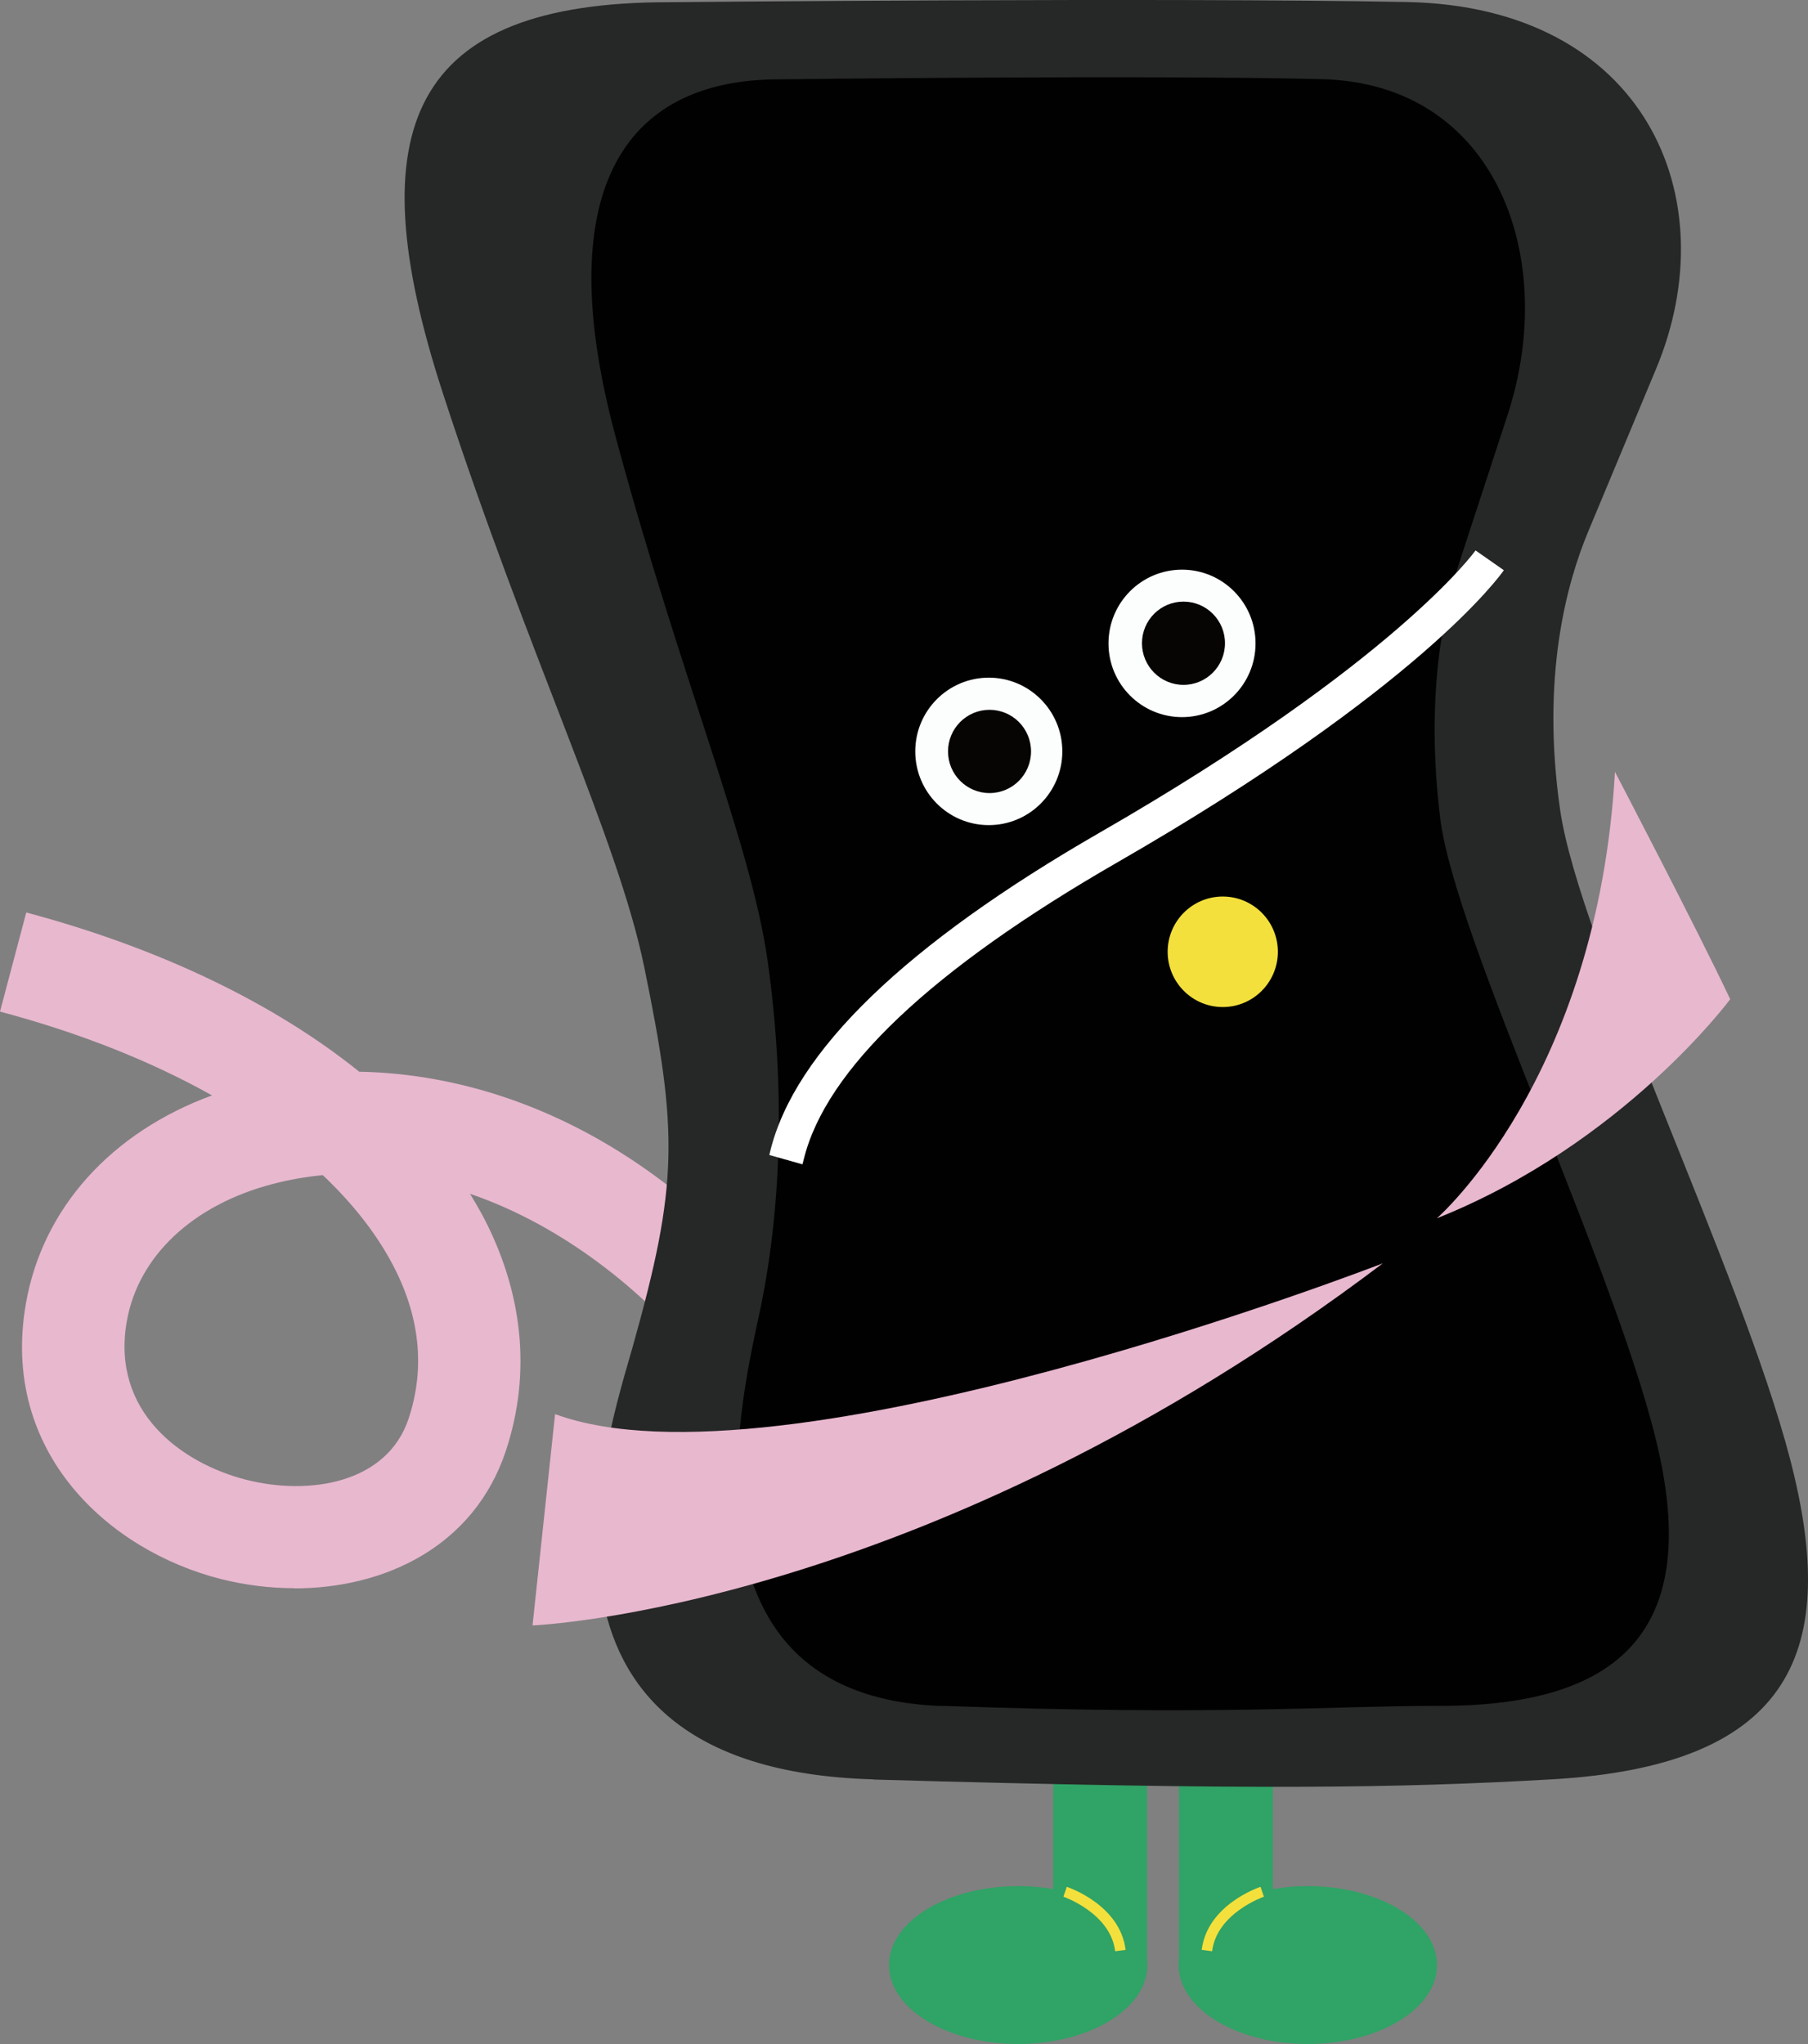 <svg width="69" height="78" viewBox="0 0 69 78" fill="none" xmlns="http://www.w3.org/2000/svg">
<rect x="0" y="0" width="69" height="78" fill="#808080" stroke="none"/>
<g clip-path="url(#clip0_1588_7537)">
<path d="M11.231 60.604C10.286 60.604 9.342 60.483 8.432 60.255C4.156 59.173 0 55.419 0.987 49.749C1.62 46.11 4.241 43.211 8.091 41.8C5.783 40.504 3.055 39.414 0 38.602L1.002 34.82C6.109 36.181 10.471 38.289 13.71 40.896C15.657 40.931 17.653 41.295 19.578 41.979C23.351 43.318 26.831 45.853 29.645 49.315L26.618 51.786C24.594 49.301 21.518 46.779 17.937 45.554C18.094 45.81 18.243 46.067 18.385 46.323C19.969 49.279 20.289 52.406 19.301 55.376C18.087 59.009 14.691 60.611 11.238 60.611L11.231 60.604ZM12.318 44.842C11.679 44.906 11.039 45.013 10.393 45.184C7.353 45.981 5.271 47.94 4.838 50.426C4.234 53.873 6.919 55.832 9.391 56.466C11.8 57.079 14.769 56.608 15.593 54.137C16.239 52.192 16.026 50.191 14.947 48.182C14.314 47.007 13.426 45.889 12.318 44.842Z" fill="#E8B8CF"/>
<path d="M38.858 77.998C41.581 77.998 43.788 76.65 43.788 74.986C43.788 73.322 41.581 71.973 38.858 71.973C36.135 71.973 33.928 73.322 33.928 74.986C33.928 76.65 36.135 77.998 38.858 77.998Z" fill="#30A366"/>
<path d="M43.774 66.176H40.193V74.873H43.774V66.176Z" fill="#30A366"/>
<path d="M49.911 77.998C52.634 77.998 54.842 76.65 54.842 74.986C54.842 73.322 52.634 71.973 49.911 71.973C47.189 71.973 44.981 73.322 44.981 74.986C44.981 76.65 47.189 77.998 49.911 77.998Z" fill="#30A366"/>
<path d="M44.996 74.879H48.576V66.182H44.996V74.879Z" fill="#30A366"/>
<path d="M33.331 67.906C47.844 68.319 53.329 68.234 59.218 67.899C68.503 67.372 70.193 62.92 68.325 55.712C66.457 48.504 60.262 35.954 59.538 30.89C58.813 25.833 59.779 22.279 60.617 20.27L63.203 14.073C65.938 7.528 62.756 0.255 53.691 0.077C44.627 -0.101 25.524 0.084 25.524 0.084C15.685 0.084 13.597 4.849 16.893 14.978C20.189 25.106 23.578 31.98 24.586 36.901C25.886 43.219 25.886 45.199 24.153 51.367C23.23 54.672 18.811 67.486 33.324 67.899L33.331 67.906Z" fill="#262727"/>
<path d="M35.953 65.094C46.623 65.472 50.637 65.094 54.984 65.094C61.91 65.094 64.759 62.124 63.331 55.521C61.903 48.919 55.524 35.849 54.963 31.219C54.395 26.589 55.084 23.341 55.68 21.503L57.535 15.834C59.495 9.844 57.108 3.184 50.445 3.02C43.781 2.856 29.737 3.027 29.737 3.027C23.72 3.027 20.999 7.394 23.493 16.66C25.986 25.927 28.678 32.194 29.304 36.724C29.936 41.255 29.858 45.827 29.041 49.837C28.437 52.786 25.276 64.724 35.946 65.101L35.953 65.094Z" fill="#010101"/>
<path d="M37.736 31.486C39.285 31.486 40.542 30.227 40.542 28.673C40.542 27.119 39.285 25.859 37.736 25.859C36.186 25.859 34.93 27.119 34.93 28.673C34.93 30.227 36.186 31.486 37.736 31.486Z" fill="#FCFDFD"/>
<path d="M37.764 30.263C38.639 30.263 39.348 29.552 39.348 28.674C39.348 27.797 38.639 27.086 37.764 27.086C36.889 27.086 36.18 27.797 36.18 28.674C36.18 29.552 36.889 30.263 37.764 30.263Z" fill="#070404"/>
<path d="M45.11 27.365C46.66 27.365 47.916 26.105 47.916 24.552C47.916 22.998 46.66 21.738 45.11 21.738C43.56 21.738 42.304 22.998 42.304 24.552C42.304 26.105 43.56 27.365 45.11 27.365Z" fill="#FCFDFD"/>
<path d="M45.166 26.134C46.041 26.134 46.75 25.423 46.75 24.545C46.75 23.668 46.041 22.957 45.166 22.957C44.291 22.957 43.582 23.668 43.582 24.545C43.582 25.423 44.291 26.134 45.166 26.134Z" fill="#070404"/>
<path d="M30.625 44.43L29.36 44.074C29.375 44.031 29.382 43.981 29.396 43.925C30.326 40.128 34.56 36.033 41.991 31.759C53.236 25.285 56.284 21.047 56.312 21.004L57.392 21.759C57.272 21.937 54.217 26.246 42.645 32.906C35.541 36.994 31.513 40.812 30.675 44.238C30.653 44.316 30.639 44.38 30.625 44.43Z" fill="white"/>
<path d="M42.559 74.457C42.381 73.004 40.605 72.385 40.584 72.377L40.712 72C40.797 72.028 42.751 72.698 42.957 74.407L42.559 74.457Z" fill="#F3E03C"/>
<path d="M46.26 74.457L45.862 74.407C46.068 72.698 48.022 72.028 48.107 72L48.235 72.377C48.235 72.377 46.438 72.997 46.26 74.457Z" fill="#F3E03C"/>
<path d="M46.665 38.428C47.827 38.428 48.768 37.484 48.768 36.319C48.768 35.155 47.827 34.211 46.665 34.211C45.504 34.211 44.562 35.155 44.562 36.319C44.562 37.484 45.504 38.428 46.665 38.428Z" fill="#F3E03C"/>
<path d="M54.835 46.49C54.835 46.49 60.973 41.17 61.633 29.453C61.633 29.453 64.795 35.507 66.031 38.129C66.031 38.129 61.953 43.648 54.835 46.49Z" fill="#E8B8CF"/>
<path d="M52.775 48.207C52.775 48.207 29.801 57.132 21.184 53.962L20.324 62.025C20.324 62.025 35.257 61.448 52.775 48.207Z" fill="#E8B8CF"/>
</g>
<defs>
<clipPath id="clip0_1588_7537">
<rect width="69" height="78" fill="white"/>
</clipPath>
</defs>
</svg>
